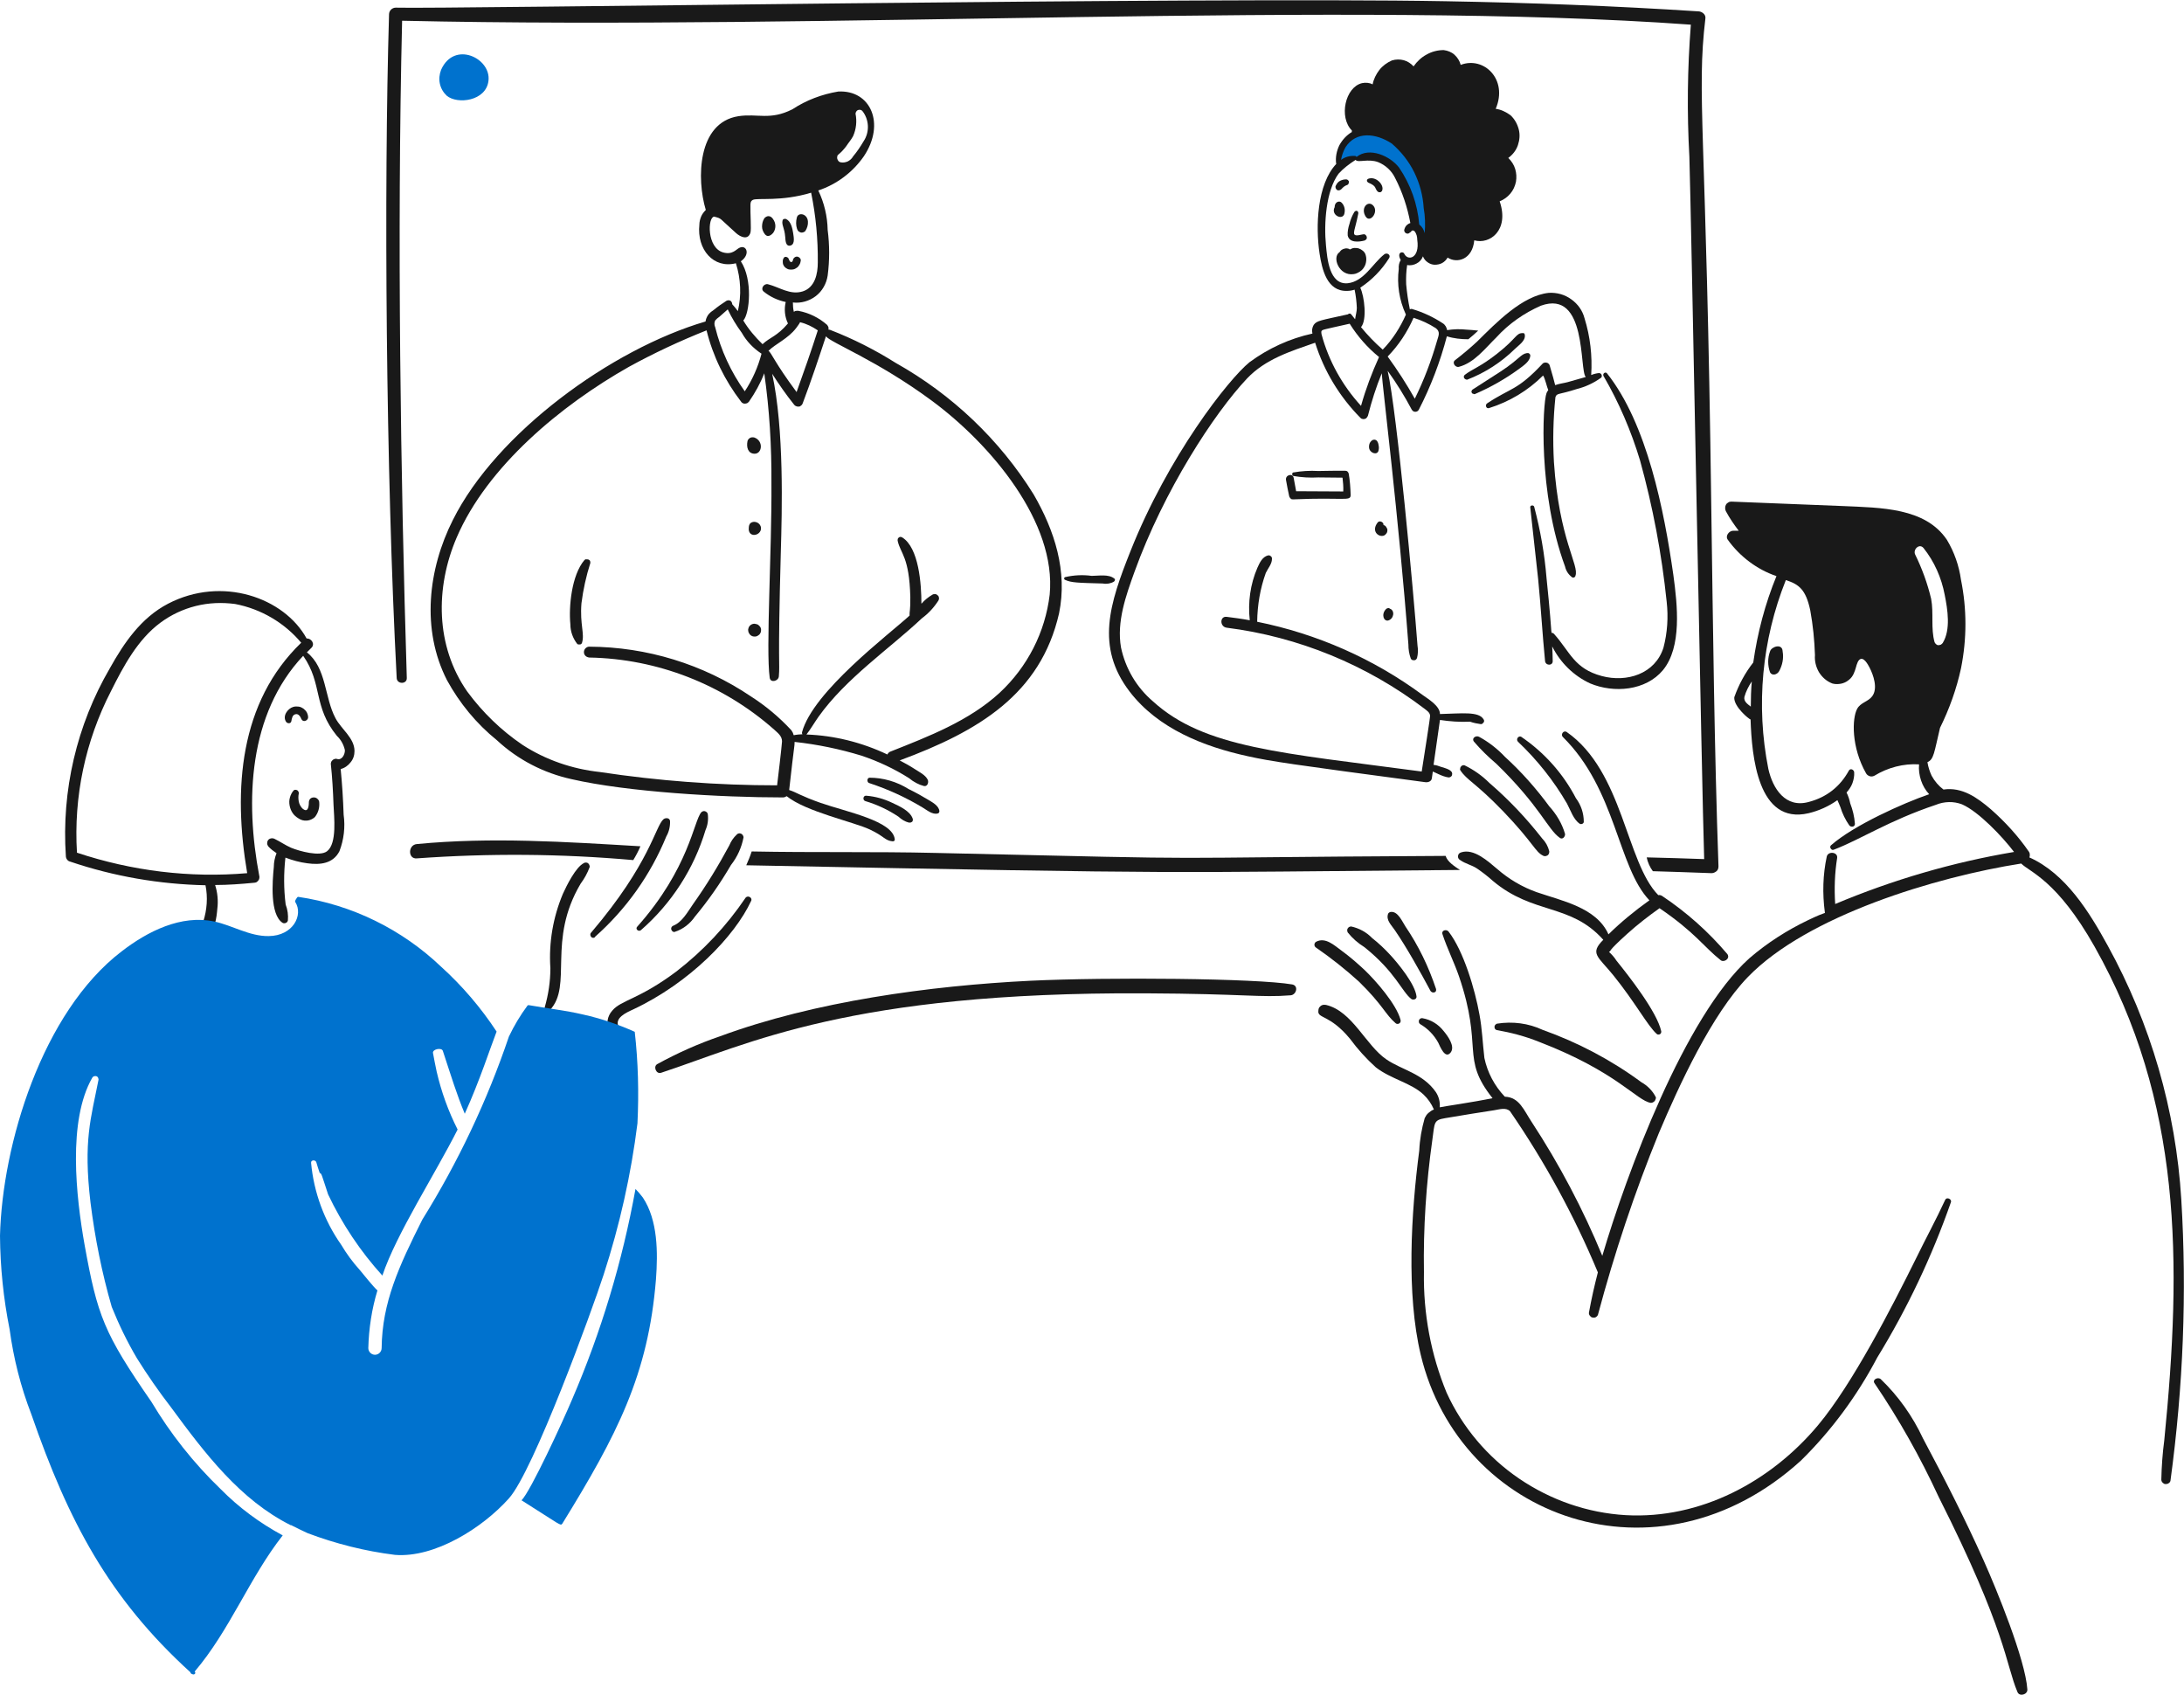 <svg xmlns="http://www.w3.org/2000/svg" xmlns:xlink="http://www.w3.org/1999/xlink" id="Layer_1" x="0px" y="0px" viewBox="0 0 885.3 686.9" style="enable-background:new 0 0 885.3 686.9;" xml:space="preserve"><style type="text/css">	.st0{fill:#0072CE;}	.st1{fill:#191919;}</style><g>	<path class="st0" d="M571.7,62.6c-9.4-13-23-11.6-26.2-3.5c-1.1,1.6-2,3.4-2.4,5.4c0,0.1,0,0.3,0,0.4c0,0.1,0.1,0.3,0.2,0.4  c0.1,0.1,0.2,0.2,0.4,0.2c0.1,0,0.3,0,0.4,0c10.8-2.5,19.2-2.3,23.6,7.8c4.8,10.8,4.1,15.7,5.9,18.3c0.9,1.3,2.8,2.2,3,3.9  c0.1,0.8,1.3,1.1,1.5,0.2c1.3-5.6,1.4-11.5,0.3-17.1C577.2,72.7,575,67.4,571.7,62.6z"></path>	<path class="st1" d="M722.6,264c-0.1-3.4-4.6-1.9-5.1,0c-1,2.7-1,5.7,0,8.5c0.8,1.5,2.9,1,3.7-0.5  C722.5,269.6,723.1,266.8,722.6,264z"></path>	<path class="st1" d="M567.7,413.3c-1.6-6.2-10-15.8-14.5-20.1c-3-2.8-6.1-5.5-9.4-7.9c-2.9-2.1-6.5-5.6-10.3-3.6  c-0.2,0.1-0.4,0.3-0.5,0.5s-0.2,0.4-0.2,0.7s0.1,0.5,0.2,0.7c0.1,0.2,0.3,0.4,0.5,0.5c6.1,4.2,11.9,8.8,17.4,13.8  c9.7,9.5,10.6,13.2,14.8,16.8c0.2,0.2,0.5,0.3,0.7,0.3c0.3,0,0.5,0,0.8-0.2c0.2-0.1,0.4-0.3,0.5-0.6  C567.8,413.9,567.8,413.6,567.7,413.3z"></path>	<path class="st1" d="M574.2,403.9c-0.5-4.9-7.3-13.2-10.5-16.7c-2.3-2.5-4.8-4.9-7.5-7c-2.3-2.4-5.3-4-8.5-4.7  c-0.3,0-0.5,0.1-0.8,0.2c-0.2,0.1-0.4,0.3-0.6,0.6s-0.2,0.5-0.2,0.8s0.1,0.5,0.2,0.8c1.9,2.4,4.2,4.4,6.8,6  c12.6,10.1,15.2,18.1,19,21C572.8,405.4,574.3,405.1,574.2,403.9z"></path>	<path class="st1" d="M582.1,400.8c-3-9-7.1-17.5-12.4-25.3c-1.3-2-3-6.1-5.8-5.9c-0.3,0-0.5,0.1-0.7,0.2c-0.2,0.1-0.4,0.3-0.5,0.5  c-1,2.6,1.3,4.6,2.7,6.7c4.7,6.8,10.6,17.4,14.5,24.7c0.2,0.2,0.4,0.4,0.7,0.5c0.3,0.1,0.6,0.1,0.9,0c0.3-0.1,0.5-0.3,0.6-0.6  C582.1,401.4,582.2,401.1,582.1,400.8z"></path>	<path class="st1" d="M575.7,415.1c3.1,1.8,5.6,4.4,7.3,7.5c0.7,1.4,2.8,7,5.1,3.9c1.8-2.5-1.3-6.7-2.9-8.6  c-2.1-2.7-5.1-4.6-8.5-5.2c-0.3-0.1-0.6,0-0.9,0.1c-0.3,0.2-0.5,0.4-0.6,0.7c-0.1,0.3-0.1,0.6,0,0.9  C575.2,414.7,575.5,414.9,575.7,415.1z"></path>	<path class="st1" d="M671.2,444.7c-1.3-2.6-3.4-4.7-5.9-6.1c-12.2-9-25.7-16.1-40-21.2c-5.8-2.7-12.2-3.5-18.5-2.5  c-0.3,0.1-0.5,0.3-0.7,0.5c-0.2,0.2-0.3,0.5-0.3,0.8c0,0.3,0.1,0.6,0.2,0.8s0.4,0.4,0.7,0.5c5.8,1,11.5,2.5,17,4.7  c31.8,12.2,39.8,24,45.5,24.8c0.3,0,0.6-0.1,0.8-0.2s0.5-0.3,0.7-0.5s0.3-0.5,0.4-0.8C671.2,445.3,671.3,445,671.2,444.7z"></path>	<path class="st1" d="M759.9,560.7c9.9,14.6,18.5,29.9,25.9,45.9c27.6,54.7,27.2,67.9,32,79.2c0.8,2,4.2,1,4-1.1  c-0.8-12-12.5-40.6-17.7-52.2c-7.5-16.8-15.9-33.2-24.6-49.5c-4.2-9-10-17.2-17.2-24.1C761,558,758.8,559.3,759.9,560.7z"></path>	<path class="st1" d="M776.3,224.7c-0.9-2,1.7-4.6,3.4-2.6c4.4,5.5,7.3,12.1,8.6,19c1.2,6,2.5,14.1-0.8,19.5  c-0.2,0.3-0.5,0.5-0.8,0.7c-0.3,0.1-0.7,0.2-1,0.2s-0.7-0.2-0.9-0.4s-0.5-0.5-0.6-0.8c-1.6-5.6-0.3-11.8-1.4-17.6  C781.3,236.4,779.1,230.4,776.3,224.7L776.3,224.7z M709.7,286.4c-1.4-1.1-2.9-2.1-2.6-3.9c0.6-2.2,1.7-4.4,3-6.3  C709.8,279.6,709.7,283.1,709.7,286.4z M884.2,486.1c-2.2-36-12.4-71.2-29.8-102.8c-7.4-13.5-17-29.2-31.8-35.8  c0.2-0.3,0.2-0.7,0.2-1.1c0-0.4-0.1-0.8-0.3-1.1c-4.4-6.4-9.7-12.2-15.5-17.3c-5.6-4.8-11.7-9.1-19.2-8c-2-1.5-3.6-3.4-4.8-5.6  c-0.8-1.7-1.4-3.6-1.7-5.5c2.6-1.1,2.7-3.8,5.1-13.9c3.8-7.7,6.7-15.8,8.5-24.1c2.4-11.9,2.4-24.1,0-35.9  c-0.8-5.7-2.7-11.2-5.7-16.2c-8.8-13.1-26.8-13-42.2-13.7c-15.1-0.6-30.1-1.2-45.2-1.8c-0.5,0-0.9,0.1-1.3,0.4  c-0.4,0.2-0.7,0.5-0.9,0.9s-0.3,0.8-0.3,1.3s0.1,0.9,0.3,1.3c1.5,2.8,3.3,5.4,5.2,7.9c-0.8,0-1.5,0-2.2,0c-1.7,0-3.4,2.1-2.2,3.7  c4.9,6.8,11.8,12,19.7,14.7c-4.6,11.2-7.7,23-9.4,35c-3.3,4.2-5.9,9-7.7,14.1c-0.3,3.8,6.1,9,6.6,9c0.5,14.8,2.9,42.8,23.5,38  c4.2-1,8.2-2.8,11.7-5.3c0.4,1,0.9,1.9,1.2,2.8c0.8,2.6,2,5.1,3.6,7.4c0.7,0.9,2.3,0.7,2.3-0.6c-0.2-2.9-0.9-5.7-1.9-8.3  c-0.3-1.5-0.8-3-1.5-4.4c1-1.1,1.9-2.4,2.4-3.8c0.5-1.4,0.8-2.9,0.7-4.4c-0.1-1.1-1.6-1.8-2.2-0.6c-1.7,3.1-3.9,5.8-6.7,8  s-6,3.7-9.4,4.6c-9.5,2.7-14.7-5.3-16.5-13.4c-5.1-25.7-2.6-52.2,7.1-76.5c5.2,1.7,8.1,3.7,9.9,12.3c1.1,6,1.7,12.1,1.9,18.1  c-0.2,2.4,0.4,4.8,1.6,6.9c1.3,2.1,3.1,3.7,5.4,4.6c1,0.3,1.9,0.3,2.9,0.2c1-0.1,1.9-0.4,2.8-0.9c0.8-0.5,1.6-1.1,2.2-1.9  c0.6-0.8,1-1.7,1.3-2.6c0.5-1.3,0.8-3.5,1.8-4.4c1.7-1.5,3.5,2,4.1,3.1c1.6,3.1,3.5,8.5,1.1,11.7c-1.6,2.2-4.7,2.5-6.1,5.1  c-2.1,3.9-2.4,15.5,3.6,26.1c0.3,0.6,0.9,1,1.5,1.2c0.7,0.2,1.3,0.1,1.9-0.2c5.4-3.3,11.8-5,18.1-4.6c-0.2,2.2,0.1,4.4,0.8,6.5  c0.7,2.1,1.8,4,3.3,5.6c-10.5,3.6-30.6,12.6-39.8,20.7c-0.2,0.2-0.3,0.4-0.3,0.6c0,0.2,0,0.5,0.2,0.7c0.1,0.2,0.3,0.4,0.5,0.5  c0.2,0.1,0.5,0.1,0.7,0c11-4.2,22.3-11.8,41.4-18.2c3.4-1.4,7.2-1.5,10.6-0.2c6.7,2.9,16.4,13.1,21.1,19.3  c-24.9,4.2-49.2,11.3-72.5,21.1c-0.4-6.2-0.2-12.5,0.8-18.7c0.3-2.4-3.6-2.8-4.2-0.6c-1.6,7.4-1.8,15-0.8,22.6  c0,0.8,1.2-0.6-6.7,3.2c-8.6,4.1-16.7,9.3-23.9,15.5c-26.2,23.5-49.8,87.4-59.6,120.6c-7.8-18.9-17.4-37.1-28.6-54.2  c-3.2-4.8-5-10.1-10.9-10.3c0,0,0-0.1-0.1-0.1c-4.1-4.3-7-9.8-8.2-15.6c-0.7-5.9-0.9-11.8-2-17.6c-1.8-10.1-6.4-25.7-12.5-33.6  c-0.8-1.1-3-0.6-2.5,1c1.9,5.8,4.7,11.3,6.7,17.1c10,29.3,0.5,32.9,13.6,49.4c-8.2,1.7-19.7,3.3-21.4,3.7c0.2-2.2-0.4-4.4-1.6-6.2  c-5.3-7.6-13.7-8.9-20-13.2c-8.4-5.7-13.8-19.6-24.5-22.1c-0.5-0.1-1.1-0.1-1.6,0.1c-0.5,0.2-0.9,0.6-1.2,1  c-0.2,0.4-0.3,0.8-0.3,1.3c-0.4,3.2,4.6,1.4,12.8,11.3c3.1,4.2,6.6,8.1,10.5,11.6c6,4.7,14.3,6.3,19.3,11c1.8,1.7,3.2,3.7,4.2,6  c0,0,0,0,0,0.1c-0.8,0.3-1.5,0.8-2.2,1.4s-1.1,1.3-1.5,2.1c-1.2,4.2-2,8.6-2.2,13.1c-3.3,25.2-5.3,58.2,0.6,82.8  c15.8,66.2,96,95.7,154.1,42.9c12.4-12.2,22.8-26.3,30.9-41.7c12.2-19.9,22.2-41,29.9-63c0.5-1.3-1.7-2.3-2.3-1  c-3.7,8-7.9,15.7-11.8,23.7c-9.7,19.6-25.8,51-39.8,67.7c-19.1,22.8-47.6,38.1-77.9,36.4c-15.5-0.9-30.4-6.1-43.2-14.8  c-12.8-8.7-23-20.8-29.4-34.8c-6.4-15.5-9.5-32.2-9.2-48.9c-0.3-17.9,0.9-35.9,3.4-53.6c1-7,0.4-8,5.2-8.8  c4.5-0.8,17.7-2.9,19.8-3.2c2.1-0.3,4.8-1.3,6.5,0.4c14.1,20.5,26,42.3,35.6,65.3c-1.4,5.4-2.6,10.7-3.6,16.2  c-0.1,0.4,0,0.9,0.3,1.3s0.6,0.7,1.1,0.8c0.4,0.1,0.9,0.1,1.3-0.1c0.4-0.2,0.7-0.5,0.9-0.9c6.7-25.1,14.9-49.7,24.7-73.7  c8.2-19.4,21.4-48.1,36.1-63.3c24.1-24.9,76.3-40.6,110.8-46c3.5,3.5,14.5,6.7,29.7,33.6c35.5,62.9,35.5,127.8,28.3,200.1  c-0.7,5.3-1.1,10.7-1.2,16c0,0.5,0.2,0.9,0.5,1.2c0.3,0.3,0.7,0.6,1.1,0.6s0.9,0,1.3-0.3c0.4-0.2,0.7-0.6,0.8-1  C885,562,886.5,524,884.2,486.1z"></path>	<path class="st1" d="M591.9,312.1c2.7,4.2,6,4.9,17.4,16.7c12.2,12.7,13,16.5,16.2,18c0.3,0.2,0.6,0.2,0.9,0.2  c0.3,0,0.6-0.2,0.9-0.3c0.3-0.2,0.5-0.5,0.6-0.8s0.1-0.6,0.1-0.9c-0.5-2-1.5-3.8-2.9-5.2c-6.4-8.2-13.5-15.7-21.4-22.5  c-2.9-2.9-6.3-5.3-10-7.1c-0.3-0.1-0.5-0.1-0.8,0s-0.5,0.2-0.7,0.5c-0.2,0.2-0.3,0.5-0.3,0.8C591.8,311.6,591.8,311.9,591.9,312.1z  "></path>	<path class="st1" d="M597.4,300.5c2.8,3.3,5.9,6.3,9.2,9.1c17.8,17.3,20.7,26.5,25.7,30c1.1,0.8,2.2-0.5,2.1-1.6  c-1.2-4.2-3.5-8-6.4-11.2c-5.3-7.2-11.3-14-17.9-20c-3.1-3.3-6.7-6.1-10.6-8.2C598.2,298,596.5,299.2,597.4,300.5z"></path>	<path class="st1" d="M615.3,300.6c7.8,7.4,14.5,15.8,19.9,25.1c1.4,2.6,2.6,6.5,5.2,8.2c0.2,0.1,0.3,0.1,0.5,0.1s0.3,0,0.5-0.1  c0.2-0.1,0.3-0.2,0.4-0.3s0.2-0.3,0.2-0.5c0-3.5-1.1-6.8-3.2-9.6c-5.2-10-12.8-18.5-22.2-24.9C615.5,298.1,614.4,299.6,615.3,300.6  z"></path>	<path class="st1" d="M700.2,386.7c-7.7-9.1-16.6-17-26.5-23.6c-0.5-0.3-1-0.4-1.5-0.3c-13.1-13.3-14.2-50.1-37.1-66.1  c-1.3-0.9-2.6,1-1.6,2c21.7,21.4,22.2,52.7,35.1,66.2c-5.9,4.2-11.5,8.8-16.6,13.8c-4.8-10.9-19-13.6-29.1-17.1  c-5.9-2.1-11.3-5.3-16-9.4c-3.7-3.1-9.5-8.5-14.7-6.7c-0.3,0.1-0.6,0.3-0.8,0.5c-0.2,0.2-0.3,0.6-0.4,0.9c0,0.3,0,0.7,0.2,1  c0.1,0.3,0.4,0.5,0.7,0.7c2.1,1.5,4.7,2,6.8,3.4c2.2,1.5,4.4,3.2,6.4,5c16.5,13.9,31.5,9,44.8,23.9c-5.6,5.6-2.2,6.7,4,14.3  c8.9,11,14,20.6,17.6,23.8c0.2,0.2,0.4,0.3,0.6,0.3s0.5,0,0.7-0.1c0.2-0.1,0.4-0.3,0.5-0.5c0.1-0.2,0.1-0.5,0.1-0.7  c-1.7-7.9-13.2-22.5-18.2-28.7c-0.8-1.3-1.9-2.5-3-3.5c1.2-0.6-1.3,0.5,7.5-7.4c4.1-3.7,8.5-7.1,13-10.3c14.4,9.8,18,15.7,24.7,21  C698.7,390.3,701.5,388.6,700.2,386.7z"></path>	<path class="st1" d="M594.7,153.9c7.3-2.8,13.9-7.1,19.4-12.5c1.5-1.5,4.3-3.2,4-5.6c0-0.2-0.1-0.4-0.2-0.6  c-0.2-0.2-0.4-0.2-0.6-0.2c-2.9,0-2.2,1.9-10.5,8.4c-6.9,5.4-9.9,6.1-13,8.5c-0.2,0.1-0.3,0.4-0.4,0.6s0,0.5,0.1,0.7  s0.3,0.4,0.5,0.5S594.5,153.9,594.7,153.9z"></path>	<path class="st1" d="M597.9,159.7c6.5-2.8,12.6-6.3,18.3-10.5c1.6-1.2,3.8-2.7,4.1-4.8c0-0.2,0-0.4,0-0.5s-0.1-0.3-0.3-0.5  s-0.3-0.2-0.5-0.3c-0.2,0-0.4,0-0.5,0c-2.6,0.4-2.9,2.3-10.6,7.4c-3.8,2.5-7.7,4.9-11.5,7.4c-0.2,0.1-0.3,0.4-0.4,0.6  s0,0.5,0.1,0.7s0.3,0.4,0.6,0.4C597.5,159.8,597.7,159.8,597.9,159.7z"></path>	<path class="st1" d="M541,84c-1.6,3.1,3,5.4,3.9,2.8c0.2-0.8,0.3-1.6,0.1-2.5s-0.6-1.6-1.2-2.2C542.9,81.2,541,81.8,541,84z"></path>	<path class="st1" d="M556.3,83c-2.1-1.6-4.8,1.5-2.7,4.8C555.5,90.7,559.3,85.4,556.3,83z"></path>	<path class="st1" d="M558.3,178.9c-0.1-0.2-0.3-0.4-0.5-0.5s-0.4-0.2-0.6-0.2s-0.5,0-0.7,0.1c-0.2,0.1-0.4,0.2-0.6,0.4  c-0.5,0.5-0.8,1-0.9,1.7c-0.1,0.6-0.1,1.3,0.2,1.9c0.7,1.4,2.9,2.1,3.5,0.6c0.2-0.6,0.3-1.3,0.2-2S558.7,179.5,558.3,178.9z"></path>	<path class="st1" d="M560.8,212.8c0.2-1.1-1.5-2-2.3-1.1c-2.8,3.5,0.2,6.1,2.4,5.4c0.5-0.2,0.8-0.5,1.1-0.9  c0.3-0.4,0.4-0.9,0.4-1.3c0-0.5-0.2-0.9-0.5-1.3C561.7,213.2,561.3,212.9,560.8,212.8z"></path>	<path class="st1" d="M563.4,246.7c-0.2-0.2-0.5-0.3-0.8-0.2c-0.3,0-0.6,0.2-0.8,0.4c-2,2.1-0.9,5,0.9,4.6  C565.1,250.8,565.5,247.4,563.4,246.7z"></path>	<path class="st1" d="M554.6,74c3.6,1.5,2.5,2.2,3.8,3.6c0.2,0.1,0.3,0.2,0.5,0.3c0.2,0,0.4,0,0.6,0c0.2,0,0.4-0.1,0.5-0.3  c0.2-0.1,0.3-0.3,0.3-0.5c0.8-2.2-2.6-5.9-5.8-4.6c-0.1,0.1-0.2,0.2-0.3,0.3c-0.1,0.1-0.1,0.3-0.1,0.4s0,0.3,0.1,0.4  C554.4,73.8,554.5,73.9,554.6,74z"></path>	<path class="st1" d="M545.7,72.7c-0.9,0-1.7,0.2-2.5,0.6s-1.3,1.1-1.7,1.9c-0.2,0.3-0.2,0.7-0.1,1c0.1,0.3,0.3,0.6,0.6,0.8  c0.3,0.2,0.6,0.2,1,0.1c0.3-0.1,0.6-0.3,0.8-0.5c0.6-0.7,1.3-1.3,2.2-1.6c0.3-0.1,0.5-0.2,0.6-0.5s0.2-0.5,0.2-0.8  c0-0.3-0.2-0.5-0.4-0.7C546.2,72.8,546,72.7,545.7,72.7z"></path>	<path class="st1" d="M549,85.9c-0.9,1.5-1.6,3.2-2,4.9c-0.5,1.5-0.8,3.1-0.7,4.6c0.6,3.1,4.5,2.7,6.8,2.1c0.3-0.1,0.6-0.3,0.8-0.6  c0.2-0.3,0.2-0.7,0.1-1s-0.3-0.6-0.6-0.8s-0.7-0.2-1-0.1c-5.5,1.3-3.3-0.4-1.8-8.5c0-0.2,0-0.4-0.1-0.6c-0.1-0.2-0.2-0.3-0.4-0.4  c-0.2-0.1-0.4-0.1-0.6,0C549.3,85.6,549.1,85.8,549,85.9z"></path>	<path class="st1" d="M553.5,103.1c-0.2-0.6-0.6-1.1-1.1-1.5c-0.5-0.4-1-0.7-1.6-0.9s-1.2-0.2-1.8-0.2s-1.2,0.3-1.8,0.6  c-0.3-0.2-0.7-0.4-1.1-0.4c-0.4-0.1-0.8,0-1.2,0.1c-0.4,0.1-0.8,0.3-1.1,0.5c-0.3,0.2-0.6,0.6-0.8,0.9c-3.2,2-0.2,9.8,5.7,8.9  c0.9-0.1,1.7-0.5,2.5-1s1.4-1.2,1.8-1.9c0.5-0.8,0.7-1.6,0.8-2.5S553.8,104,553.5,103.1z"></path>	<path class="st1" d="M546.7,191.9c-0.1-0.3-0.3-0.6-0.5-0.8c-0.2-0.2-0.6-0.3-0.9-0.3c-3.7,0-7.3,0-10.9,0.1  c-3.4-0.2-6.8,0-10.2,0.6c-0.1,0-0.3,0.1-0.3,0.3c-0.1,0.1-0.1,0.3-0.1,0.4c0,0.1,0,0.3,0.1,0.4c0.1,0.1,0.2,0.2,0.3,0.3  c3.4,0.6,6.8,0.8,10.2,0.6c3.2,0,6.5,0.1,9.8,0.1c0.2,1.8,0.4,3.7,0.3,5.6c-6.4,0-12.7-0.1-19.1-0.1c-0.3-1.8-0.7-3.6-1-5.4  c-0.4-2.1-3.5-1.2-3.1,0.9c0.4,2.2,0.8,4.4,1.3,6.6c0.1,0.3,0.3,0.6,0.6,0.9s0.6,0.3,1,0.3c20.7-0.9,23.2,0.9,23.3-1.7  C547.4,197.6,547.2,194.7,546.7,191.9z"></path>	<path class="st1" d="M586,346.9c-133.1,0.7-76.8,1.8-206.7-1.2c-24.9-0.6-49.8-0.1-74.6-0.6c-0.6,1.9-1.4,3.8-2.2,5.6  c189.2,3.7,161.6,2.9,289.3,1.9C589.7,351.2,586.7,349.3,586,346.9z"></path>	<path class="st1" d="M169,342.1c-3.7,0.3-3.7,6.2,0,5.8c29.2-2.1,58.5-1.9,87.7,0.7c1.1-1.8,2.1-3.7,2.9-5.6  C229.1,341.2,199.2,339.2,169,342.1z"></path>	<path class="st1" d="M693.7,207c-2-155.8-6.1-168.2-2.4-199.6c0.2-1.6-1.5-2.8-2.9-2.8c-34-2.2-68.2-3.5-102.3-4.1  c-99.2-1.8-406,3.2-425.7,2.6c-0.7,0-1.4,0.3-1.9,0.8s-0.8,1.2-0.8,1.9c-2.1,70.7-1.3,184.9,3.1,269c0.1,2.6,4.2,2.6,4.1,0  c-2.5-80.5-4-179.7-1.9-266.4c172.9,3.9,384.8-8.4,522.4,1.6c-1.4,17.8-1.6,35.7-0.6,53.5c0.7,21.2,5.1,258.3,6,284.7  c-7.8-0.3-15.5-0.5-23.3-0.7c0.4,2,1.3,4,2.5,5.6c3.5,0.1,19.3,0.6,23.8,0.8c0.7,0,1.4-0.3,2-0.8s0.8-1.2,0.8-2  C694.9,303,694.4,255,693.7,207z"></path>	<path class="st1" d="M313.3,88.7c-0.2-0.3-0.5-0.6-0.8-0.8c-0.3-0.2-0.7-0.3-1-0.3s-0.7,0.1-1,0.3c-0.3,0.2-0.6,0.4-0.8,0.8  c-0.6,1-0.8,2.1-0.8,3.2s0.5,2.2,1.2,3.1c1.2,1.4,2.6,0.2,3.3-0.6c0.6-0.8,0.9-1.8,0.9-2.8C314.3,90.5,313.9,89.5,313.3,88.7z"></path>	<path class="st1" d="M327.5,89.8c-0.2-3.3-4-3.9-4.5-1.6c-0.4,1.5-0.4,3.1,0.1,4.6c0.1,0.3,0.3,0.6,0.5,0.9  c0.3,0.2,0.6,0.4,0.9,0.5c0.3,0.1,0.7,0.1,1,0c0.3-0.1,0.7-0.3,0.9-0.5C327.2,92.5,327.6,91.1,327.5,89.8z"></path>	<path class="st1" d="M317.2,89.4c-0.4,1.9,0.8,2.8,1.1,6.7c0.1,1.2,0.1,4,2.2,3.4c1.9-0.6,1.2-3.6,1-5.1c-0.3-1.9-0.9-4.7-2.8-5.6  c-0.1-0.1-0.3-0.1-0.5-0.1c-0.2,0-0.3,0-0.5,0.1s-0.3,0.1-0.4,0.3C317.4,89.1,317.3,89.2,317.2,89.4z"></path>	<path class="st1" d="M317.8,104.4c-0.3,0.4-0.5,0.9-0.5,1.4c0,0.5,0,1,0.2,1.5c0.2,0.5,0.5,0.9,0.9,1.2c0.4,0.3,0.9,0.6,1.4,0.7  c0.6,0.1,1.1,0.1,1.7,0c0.6-0.1,1.1-0.4,1.5-0.7c0.5-0.3,0.8-0.8,1.1-1.3c0.3-0.5,0.4-1,0.5-1.6c0.1-0.8-0.8-1.6-1.6-1.6  c-0.4,0-0.8,0.2-1.1,0.5c-0.3,0.3-0.5,0.7-0.5,1.1c-0.1,0.2-0.2,0.3-0.3,0.5c-0.2,0.1-0.4,0.1-0.5,0.1c-0.5-0.1-0.8-1-1-1.5  C319.3,104.2,318.3,103.8,317.8,104.4z"></path>	<path class="st1" d="M236.9,227c-5.2,6.1-6.4,18.9-5.7,26c0,2.9,1,5.7,2.8,8c0.1,0.1,0.3,0.2,0.5,0.2c0.2,0,0.4,0,0.6,0  c0.2,0,0.4-0.1,0.5-0.2c0.1-0.1,0.3-0.3,0.3-0.4c1.2-3.7-0.9-7.4-0.2-16.1c0.7-5.5,1.9-11,3.6-16.3c0-0.3,0-0.6-0.1-0.8  c-0.1-0.3-0.4-0.5-0.6-0.6c-0.3-0.1-0.6-0.1-0.9-0.1C237.4,226.6,237.1,226.8,236.9,227z"></path>	<path class="st1" d="M376,324c-2.5-1.5-5-2.9-7.7-4.2c-4.8-3-10.3-4.6-15.9-4.6c-1.1,0.2-1,2,0,2.2c7.6,2.5,14.8,5.8,21.6,9.9  c1.7,1,4,3,6.1,2.4c0.2,0,0.4-0.2,0.5-0.3c0.1-0.2,0.2-0.4,0.2-0.6C380.6,326.5,377.8,325.1,376,324z"></path>	<path class="st1" d="M361.7,325.4c-3.3-1.6-6.9-2.6-10.6-2.9c-1.3-0.1-1.5,1.9-0.3,2.2c4.7,1.4,9.2,3.5,13.4,6.3  c1.2,1.1,2.6,2,4.2,2.4c0.2,0,0.4,0,0.7,0c0.2-0.1,0.4-0.2,0.6-0.3c0.2-0.2,0.3-0.3,0.3-0.6s0.1-0.4,0-0.6  C369,328.7,364.5,326.7,361.7,325.4z"></path>	<path class="st1" d="M305.6,211.5c-1.9,0.2-2.1,1.5-2.1,3.1c0.3,3.8,5.7,2.2,4.9-1.1c-0.2-0.6-0.5-1.1-1.1-1.5  C306.9,211.7,306.2,211.5,305.6,211.5z"></path>	<path class="st1" d="M305.8,252.8c-0.5,0-1.1,0.2-1.5,0.5c-0.4,0.3-0.8,0.8-0.9,1.3c-0.1,0.3-0.2,0.7-0.1,1c0,0.4,0.1,0.7,0.3,1  c0.1,0.3,0.4,0.6,0.6,0.8s0.6,0.4,0.9,0.5c0.3,0.1,0.7,0.1,1,0.1c0.3,0,0.7-0.1,1-0.3s0.6-0.4,0.8-0.6c0.2-0.3,0.4-0.6,0.5-0.9  c0.1-0.4,0.1-0.8,0.1-1.2c-0.1-0.4-0.2-0.8-0.5-1.1c-0.2-0.3-0.6-0.6-0.9-0.8C306.6,252.9,306.2,252.9,305.8,252.8z"></path>	<path class="st1" d="M305.8,183.9c3.2,0.1,3.8-5.3-0.1-6.6c-0.6-0.1-1.2-0.1-1.7,0.2c-0.5,0.3-0.9,0.8-1,1.3  C302.5,181.3,303.2,183.8,305.8,183.9z"></path>	<path class="st1" d="M431.7,235c2.6,1.2,5.1,1.2,15.4,1.5c1.5,0.3,3.2,0,4.5-0.8c0.3-0.3,0.6-0.9,0.1-1.2c-2.3-1.9-6.4-1.1-9.2-1.1  c-3.6-0.5-7.2-0.3-10.7,0.5C431.4,233.9,431.1,234.7,431.7,235z"></path>	<path class="st0" d="M178.8,28.3c-0.7,1.8-0.9,3.8-0.5,5.6c0.4,1.9,1.4,3.6,2.8,4.9c4.3,3.6,15.9,2.2,16.9-6  C199.2,23.6,184.1,16.3,178.8,28.3z"></path>	<path class="st1" d="M678.3,233c-3.7-25.9-10.6-61.2-26.9-81.7c-0.7-0.8-1.9,0.2-1.4,1.1c6.3,10.8,11.2,22.3,14.8,34.2  c5.2,18.8,8.8,37.9,10.8,57.3c0.7,6.2,0.3,12.5-1.3,18.6c-3.4,10.7-14.9,14.2-25,11.5c-11.2-3-12.8-9.7-19.3-17  c-2-2.3-0.1,6.1-3.1-22.7c-0.8-9.8-2.5-19.4-5-28.9c-0.2-0.8-1.7-0.7-1.6,0.2c1,9.7,2.2,19.4,3.2,29.1c1.1,11,1.7,22.1,2.8,33.2  c0.2,2,3.2,2,3.1,0c0-2-0.1-3.9-0.2-5.9c3.3,6.6,8.7,11.9,15.4,15c9.6,4,22.5,3,29.5-5.4C681.8,262.2,680,245.4,678.3,233z"></path>	<path class="st1" d="M627.6,158.1c-0.3,0.4-0.5,0.8-0.7,1.2c-1.6,4.3-3.5,40.5,7.5,70.3c0.4,1.8,1.4,3.3,2.9,4.4  c0.1,0.1,0.3,0.1,0.4,0.1c0.1,0,0.3,0,0.4-0.1c0.1,0,0.2-0.1,0.3-0.2c0.1-0.1,0.2-0.2,0.2-0.4c1.7-4.2-6.6-14.5-8.7-46.1  c-0.5-8.8-0.3-17.6,0.6-26.3c0.6-1.8,1.2-0.9,8.6-3.3c3.6-0.9,7-2.5,9.9-4.6c0.2-0.2,0.3-0.4,0.3-0.6c0-0.2,0-0.5-0.1-0.6  c-0.1-0.2-0.2-0.4-0.4-0.5c-0.2-0.1-0.4-0.2-0.6-0.2c-1.1,0.1-2.2,0.4-3.2,0.8c0.5-7.8-0.4-15.6-2.7-23c-0.8-3.1-2.7-5.8-5.4-7.7  c-2.6-1.9-5.8-2.8-9.1-2.6c-10.7,1.1-21.4,12.2-29,19.7c-2.9,2.7-5.9,5.2-9,7.6c-1.3,1,0.1,3,1.5,2.7c6.3-1.6,10.8-7.6,15.3-12  c5-5.5,11.2-9.8,18-12.8c18.9-6.8,15.5,26.2,18.2,28.9c-0.5,0.1-5.5,1.6-7.4,2.1c-1.5,0.4-3.4,0.6-5,1.2c0-0.2-1.4-5.3-2.2-7.9  c-0.1-0.3-0.2-0.6-0.5-0.8c-0.2-0.2-0.5-0.4-0.8-0.4c-0.3-0.1-0.6-0.1-0.9,0c-0.3,0.1-0.6,0.2-0.8,0.5c-10.2,10.9-12.8,9.6-22.4,16  c-0.9,0.6-0.4,2.3,0.8,1.9c8.3-2.6,15.8-7.1,21.9-13.2C626.3,153.3,627.1,157.1,627.6,158.1z"></path>	<path class="st1" d="M577.5,94.5c-0.3-1.4-1.1-2.7-2.2-3.5c-0.7-8.3-3.5-16.2-8.2-23.1c-3.5-4.6-12-8.5-17.2-4.3  c-0.1-0.1-0.2-0.2-0.3-0.3c-0.1-0.1-0.3-0.1-0.5-0.1c-2-0.1-3.9,0.4-5.5,1.6c0.3-1.8,0.9-3.5,1.8-5.1c4.2-6.6,12.3-5.8,18.8-1.5  c3.8,3.3,6.9,7.2,9.1,11.7c2.2,4.5,3.5,9.4,3.8,14.4C577.7,87.6,577.8,91.1,577.5,94.5L577.5,94.5z M569.2,102.8  c-0.5-1.1-3.2-0.6-1.4,2.6c-0.7,1.1-0.9,2.3-0.8,3.6c-0.8,6.2,0.2,12.6,2.8,18.3c0,0.1,0.1,0.1,0.1,0.2c-2.3,5.2-5.4,10.1-9.4,14.2  c-3.2-2.8-6.1-5.8-8.8-9.1c2.5-2.9,1.4-12.4-0.3-16c4.7-3.1,8.7-7.2,11.7-12c0.8-1.3-0.9-2.4-2-1.5c-4.7,3.7-8.2,11-14.8,11.7  c-7.5,0.7-8.3-10.1-8.8-15.3c-0.9-8.9,0-22.2,5.1-29.1c2-2.2,4.4-4,6.9-5.6c0.9,1.3,5-0.6,9.1,0.9c3,1.2,5.5,3.5,6.9,6.4  c3,5.8,5,11.9,6.2,18.3c-0.7,0.2-1.2,0.6-1.7,1.1c-0.4,0.5-0.7,1.2-0.8,1.8c0,0.4,0.2,0.8,0.4,1s0.6,0.4,1,0.4  c0.6,0,0.8-0.5,1.3-0.7c0.3-0.6,0.8-0.8,1.5-0.3c0.8,1,1.1,2.3,1.1,3.5C575.6,104.8,570.6,105.9,569.2,102.8L569.2,102.8z   M573,128.8c3.2,1,6.2,2.4,9,4.2c2,1.5,1.1,3.1,0.5,5.2c-2.3,8-5.3,15.9-9,23.4c-3.3-5.9-7-11.6-11-17.1  C566.9,140,570.4,134.7,573,128.8L573,128.8z M551.7,164.5c-7.6-8.3-13.1-18.2-16-29c-0.3-2-0.2-1.6,4.7-2.8c2.2-0.5,4.5-1,6.7-1.5  c3.2,5.1,7.2,9.7,11.9,13.5C556.1,151.1,553.6,157.7,551.7,164.5z M606.3,44.1c5.1-12-4.9-21.4-14.2-17.8c-0.4-1.6-1.3-3-2.5-4.1  s-2.8-1.7-4.4-1.9c-2.4,0-4.8,0.6-6.9,1.8c-2.1,1.1-3.9,2.8-5.3,4.8c-1.1-1.2-2.5-2.1-4-2.5s-3.2-0.4-4.8,0.1  c-2,0.9-3.8,2.2-5.1,3.9s-2.3,3.7-2.7,5.8c-1.3-0.7-2.9-0.8-4.3-0.5c-6.8,1.6-9.5,13.8-4.1,19.2c0,0.2-0.1,0.4,0,0.6  c-2.2,1.3-3.9,3.2-5.1,5.4c-1.1,2.3-1.6,4.8-1.3,7.3c0,0.1,0,0.1,0.1,0.2c-7.8,8.2-8.5,25.3-6.8,36.4c1,6.4,3,15.4,11.2,15.1  c1,0,2.1-0.2,3-0.5c0.5,2.4,0.8,4.9,0.9,7.4c0,1.5-0.5,3-0.7,4.6c-0.5-0.6-1-1.3-1.5-1.9c-0.1-0.1-0.2-0.2-0.3-0.3  s-0.3-0.1-0.4-0.1c-0.1,0-0.3,0-0.4,0.1c-0.1,0-0.2,0.1-0.3,0.2c-11.2,2.5-12.6,2.5-13.9,4.3c-0.3,0.5-0.5,1.1-0.6,1.7  c-0.1,0.6,0,1.2,0.1,1.8c-9.2,2-17.9,6-25.5,11.6c-8.6,7-33,38.1-48.3,76.7c-8.4,21.1-14.2,38.6-0.3,56.8  c11.5,15,30,22.3,47.9,26.2c9.5,2.1,17,3.2,71.8,10.5c1.1,0.2,2.6-0.2,2.8-1.5c0.1-0.9,0.3-1.9,0.4-2.8c0.8,0.4,1.6,0.7,2.4,1.1  c1.3,0.6,2.6,1.1,4,1.3c0.3,0,0.7-0.1,0.9-0.3c0.3-0.2,0.5-0.5,0.5-0.8c0.5-1.9-2.6-2.6-4.5-3.2c-1-0.4-2-0.7-3-0.8  c0.4-2.7,2.4-16.9,2.6-18.2c4,0.6,8.1,0.9,12.2,0.7c1.4,0.5,2.9,0.8,4.4,1c0.2,0,0.5-0.1,0.6-0.2s0.3-0.3,0.5-0.5  c0.1-0.2,0.2-0.4,0.2-0.6c0-0.2-0.1-0.5-0.2-0.6c-1.9-3.4-9-2.4-17.7-2.2c0-3.3-4.8-6.1-7-7.7c-19.9-14.7-42.8-24.8-67.1-29.7  c0.1-6.8,1.2-13.4,3.5-19.8c0.9-1.9,2.5-3.6,2.5-5.7c0-0.2,0-0.4-0.1-0.6s-0.2-0.4-0.4-0.5c-0.2-0.1-0.3-0.2-0.5-0.3  c-0.2,0-0.4,0-0.6,0c-2.3,0.6-3.4,3-4.3,5c-2.9,6.7-3.9,14.1-3.1,21.3c-3.1-0.6-6.3-1-9.4-1.4c-2.8-0.3-2.8,4,0,4.4  c29.2,3.7,56.9,15.1,80.3,32.9c1,0.8,2,1.4,2.2,2.7c0.1,0.6-2.4,16.2-3.4,22.7c-56.8-7.6-88.1-9.5-108.9-28.4  c-6.7-5.7-11.2-13.4-13-21.9c-1.8-10.4,2-21,5.5-30.7c11.9-32.9,32.2-64.1,45.6-78.3c7.5-7.9,17.6-11,27.6-14.5  c3.6,11.5,9.9,21.9,18.4,30.5c0.2,0.2,0.5,0.4,0.8,0.4c0.3,0.1,0.6,0.1,0.9,0c0.3-0.1,0.6-0.2,0.8-0.5s0.4-0.5,0.5-0.8  c1.5-5.9,3.3-11.6,5.6-17.2c0.2,4.4,6.9,58.5,10.8,109.9c0,2,0.3,3.9,1,5.8c0.2,0.2,0.3,0.4,0.6,0.5c0.2,0.1,0.5,0.1,0.8,0.1  c0.3,0,0.5-0.1,0.7-0.3c0.2-0.2,0.3-0.4,0.4-0.6c0.4-1.6,0.5-3.3,0.2-5c-1.6-21.3-8.3-94.5-12.1-111.4c3.6,5,6.9,10.3,9.8,15.8  c0.2,0.2,0.4,0.5,0.6,0.6c0.2,0.1,0.5,0.2,0.8,0.2c0.3,0,0.6-0.1,0.8-0.2c0.2-0.1,0.5-0.4,0.6-0.6c4.9-9.5,8.7-19.5,11.4-29.8  c2.8,0.9,5.8,1.2,8.7,1.2c1.4-1.1,2.7-2.3,4-3.5c-1.6-0.2-3.2-0.3-4.8-0.4c-2.6-0.3-5.2-0.2-7.8,0.2c-0.1-0.6-0.3-1.1-0.6-1.6  c-0.3-0.5-0.7-0.9-1.2-1.2c-3.8-2.5-7.9-4.4-12.2-5.7c-0.2-0.1-0.4-0.1-0.6-0.1c-0.2,0-0.4,0.1-0.5,0.2c-0.7-3.4-1.2-6.8-1.5-10.2  c-0.1-2.6,0-5.2,0.4-7.8c1.3,0.3,2.7,0,3.8-0.6c1.2-0.6,2.1-1.6,2.6-2.9c0.4,1,1,1.8,1.9,2.4c0.8,0.6,1.9,1,2.9,1s2.1-0.2,3-0.7  c0.9-0.5,1.7-1.3,2.2-2.2c3.8,2.5,10.1,0.8,10.8-7c6.3,1.8,14.3-4.1,10.3-15.8c1.7-0.7,3.1-1.7,4.3-3.1s1.9-3,2.3-4.8  c0.3-1.8,0.2-3.5-0.3-5.2c-0.5-1.7-1.5-3.2-2.8-4.5c1.8-1.3,3.2-3.1,3.9-5.2s0.9-4.3,0.3-6.5s-1.7-4.1-3.3-5.6  C610.5,45.4,608.5,44.4,606.3,44.1z"></path>	<path class="st1" d="M268,434.8c35.5-11.7,76.5-32.8,196.2-32.2c40.8,0.2,46.6,1.8,59,0.8c2.3-0.2,3.3-3.9,0.6-4.4  c-14.4-2.5-74.5-3-106.1-1.5c-40.7,2-87.6,8.4-125.8,22.5c-8.8,3-17.3,6.8-25.5,11.3C264.7,432.3,266,435.5,268,434.8z"></path>	<path class="st1" d="M118.9,286.5c-2.4,0.7-4.5,3.8-2.9,6.1c0.5,0.7,1.9,0.8,2.1-0.3s0.4-2.5,1.6-2.8c1.3-0.4,2.1,1,2.5,2  c0.7,1.4,2.6,0.6,2.7-0.7c0-0.7-0.2-1.4-0.5-2c-0.3-0.6-0.8-1.1-1.4-1.6c-0.6-0.4-1.2-0.7-1.9-0.8S119.6,286.3,118.9,286.5z"></path>	<path class="st1" d="M125.2,325.1c0,1.9-0.4,4.6-2.7,2.5c-0.7-0.8-1.2-1.7-1.4-2.8s-0.2-2.1,0-3.1c0.1-0.3,0-0.5-0.1-0.8  c-0.1-0.2-0.3-0.5-0.5-0.6c-0.2-0.1-0.5-0.2-0.8-0.2c-0.3,0-0.5,0.1-0.7,0.3c-0.7,0.8-1.2,1.8-1.5,2.9s-0.3,2.1-0.1,3.2  c0.2,1.1,0.6,2.1,1.2,3c0.6,0.9,1.4,1.6,2.4,2.2c1,0.7,2.2,1,3.4,0.9c1.2-0.1,2.3-0.6,3.2-1.4c1.4-1.7,2-3.9,1.8-6  c0-0.5-0.3-1.1-0.7-1.4c-0.4-0.4-0.9-0.6-1.5-0.6s-1.1,0.2-1.5,0.6C125.5,324,125.2,324.6,125.2,325.1z"></path>	<path class="st1" d="M100.2,353.9c-23.3,2-46.8-0.9-69-8.3c-1.4-22.7,3.4-45.3,13.8-65.5c5-10,10.8-20.9,20-27.7  c4.3-3.2,9.2-5.5,14.4-6.8c5.2-1.3,10.6-1.5,15.9-0.8c10.5,2,20,7.6,26.8,15.7C97.1,284.6,94.4,319.7,100.2,353.9z M143.7,304.4  c0-5.3-5.4-8.9-7.7-13.3c-4.5-8.4-3.6-20.4-11.6-26.7c0.6-0.6,1.2-1.2,1.8-1.8c1.7-1.6-0.1-4-1.9-3.8  c-9.1-16.6-34.3-25.5-56.2-14.1c-10.9,5.7-17.8,15.8-23.6,26.2c-13.4,23-19.6,49.6-17.8,76.1c0,0.5,0.2,1,0.5,1.4  c0.3,0.4,0.7,0.7,1.2,0.8c17.7,6,36.2,9.2,54.9,9.6c1,4.9,0.6,10-0.9,14.7c-0.8,1.5-1.1,3.2-0.8,4.8c0.1,0.3,0.4,0.7,0.7,0.8  c0.3,0.2,0.7,0.2,1.1,0.1c3.8-1.5,4.4-7.4,4.7-10.9c0.4-3.2,0.1-6.5-0.9-9.6c5.2,0,10.5-0.4,15.7-0.9c0.4,0,0.7-0.1,1-0.2  c0.3-0.2,0.6-0.4,0.8-0.7c0.2-0.3,0.4-0.6,0.4-0.9c0.1-0.3,0.1-0.7,0-1c-5.8-30.4-4.4-65.6,17.8-89.2c8,11.5,3.9,20.5,13.7,32.5  c1.6,1.5,2.7,3.5,3.2,5.7c0.1,1.7-1.2,4.3-3.2,3.6c-0.3-0.1-0.6-0.1-0.9,0c-0.3,0.1-0.6,0.2-0.8,0.4s-0.4,0.4-0.6,0.7  c-0.1,0.3-0.2,0.6-0.2,0.9c0.6,5.5,0.9,11.1,1.1,16.6c0.2,4.8,1.5,15.6-2.6,18.8c-2.9,2.3-11.2,0-14.6-1.4c-2.3-1-4.4-2.5-6.7-3.6  c-0.4-0.2-0.9-0.3-1.4-0.2s-0.9,0.3-1.2,0.7s-0.4,0.8-0.4,1.3c0,0.5,0.2,0.9,0.5,1.3c0.9,1,2.1,1.9,3.3,2.7  c-0.7,1.8-1.1,3.7-1.1,5.6c-0.6,6.1-1.6,19.2,3.5,22.6c0.2,0.1,0.4,0.2,0.6,0.2c0.2,0,0.5,0,0.7-0.1c0.2-0.1,0.4-0.2,0.6-0.4  c0.1-0.2,0.3-0.4,0.3-0.6c0.2-2.2-0.1-4.4-0.9-6.5c-0.8-6.3-0.8-12.7-0.1-19c2.9,1.1,5.8,1.9,8.9,2.3c5.1,0.7,10.4,0.2,13-4.9  c1.8-4.7,2.4-9.8,1.7-14.8c-0.2-6.2-0.6-12.4-1.2-18.5c1.6-0.4,3-1.4,4-2.7C143.2,307.7,143.7,306.1,143.7,304.4z"></path>	<path class="st1" d="M222.9,409.4c9.4-10-1.3-28.1,12.5-51.3c1.5-2,2.7-4.2,3.6-6.6c0.1-0.3,0-0.6-0.1-0.9  c-0.1-0.3-0.3-0.5-0.5-0.7s-0.5-0.3-0.8-0.3c-0.3,0-0.6,0-0.9,0.2c-3.3,1.6-7,9.1-8.5,12.4c-4,9.5-5.8,19.8-5.1,30.2  c0,5.4-0.8,10.7-2.3,15.9C220.6,409.3,222,410.3,222.9,409.4z"></path>	<path class="st1" d="M302.2,363.9c-7.7,11.4-17.2,21.5-28.1,29.9c-15.1,11.3-22.3,11.5-25.9,15.8c-1,1.1-1.7,2.5-1.9,4  c-0.2,1.5,0,3,0.7,4.3c1.3,2.3,5.1,0.7,3.8-1.7c-1.9-3.6,3.1-5.8,5.7-7c23.1-10.8,41.4-29.8,48-44.1  C305.1,363.8,303.1,362.7,302.2,363.9z"></path>	<path class="st0" d="M260.6,485.4c-0.9-1.2-1.9-2.4-3-3.5c-5.3,29.3-13.9,57.9-25.7,85.3c-3.7,8.8-16.8,37.2-20.5,40.9  c0.1,0,0.1,0.1,0.2,0.1c15.7,9.9,15.5,10.3,16.3,9.4c22.2-36,34.9-60.4,38-99.1C266.7,507.7,266.7,494.6,260.6,485.4z"></path>	<path class="st1" d="M241.3,379.6c12.6-11.2,22.4-25,28.8-40.6c1.1-1.9,1.6-4.1,1.5-6.3c-0.2-1.3-1.8-1.3-2.6-0.7  c-3.4,2.8-5.3,17.7-29.3,45.9c-0.1,0.1-0.2,0.2-0.3,0.4s-0.1,0.3-0.1,0.5c0,0.2,0,0.3,0.1,0.5c0.1,0.1,0.1,0.3,0.2,0.4  s0.2,0.2,0.4,0.3s0.3,0.1,0.5,0.1c0.1,0,0.3,0,0.5-0.1C241.1,379.8,241.2,379.7,241.3,379.6z"></path>	<path class="st1" d="M259.8,377c12.4-10.8,21.5-24.9,26.2-40.6c0.9-2,1.2-4.3,0.9-6.5c-0.1-0.3-0.2-0.5-0.4-0.7s-0.5-0.3-0.7-0.4  c-0.3-0.1-0.5-0.1-0.8,0s-0.5,0.2-0.7,0.4c-3.1,3.4-4.9,22.7-26,46.4C257.4,376.5,258.8,377.8,259.8,377z"></path>	<path class="st1" d="M273.5,377.7c3.4-1.1,6.2-3.3,8.2-6.2c5.4-6.5,10.3-13.5,14.6-20.9c2.6-3.3,4.3-7.1,5.1-11.2  c0-0.3-0.1-0.6-0.3-0.9s-0.4-0.5-0.7-0.6c-0.3-0.1-0.6-0.2-0.9-0.1c-0.3,0-0.6,0.2-0.8,0.4c-1.4,1.3-2.4,2.8-3.1,4.5  c-4.4,8.2-9.3,16.2-14.7,23.8c-2.1,3-4.4,7.3-8,8.7c-0.3,0.1-0.5,0.3-0.7,0.6c-0.1,0.3-0.2,0.6-0.1,0.9c0.1,0.3,0.3,0.6,0.5,0.8  C272.9,377.7,273.2,377.8,273.5,377.7z"></path>	<path class="st0" d="M188.4,451.4c6.1-13.5,10.3-26.6,12.9-33.3c-6.3-9.6-13.9-18.5-22.4-26.2c-15.9-15.2-36.2-25.2-58-28.4  c-0.1,0-0.2,0-0.3,0.1s-0.2,0.2-0.2,0.2c-0.3,0.5-1,1.3-0.7,1.8c3.3,5.2-0.8,13.7-10.8,13.8c-7.8,0.1-14.6-4.3-22-5.9  c-13.5-2.9-27.1,4-37.6,12.1C17,410.3,0.9,464,0,500.9c0.1,12.7,1.4,25.4,3.9,37.9c1.6,11.8,4.5,23.3,8.8,34.4  c15,43.3,31.4,74.5,64.5,104.6c0,0.5,0.4,0.6,0.9,0.8c0.7,0.3,1.5-0.5,0.8-1.1c14.3-16.8,22.2-38,35.7-55.2  c-9.3-5-17.8-11.3-25.2-18.8c-10.9-10.5-20.3-22.4-28-35.3c-19.3-27.9-21.9-34.9-27.1-63.6c-3.5-19.7-6.9-50.3,3.1-67.8  c0.2-0.3,0.4-0.5,0.8-0.6c0.3-0.1,0.6-0.1,0.9,0s0.6,0.4,0.7,0.7c0.1,0.3,0.2,0.6,0.1,0.9c-3,15.4-6.2,24.4-3.2,49.7  c1.8,14.3,4.6,28.4,8.6,42.2c2.9,7.2,6.3,14.2,10.2,20.8c4.3,6.9,8.9,13.5,13.9,20c13.6,18.5,28,37.5,48.5,47.7c0,0,0.1,0,0.1-0.1  c0,0,0.1,0.1,0.1,0.1c2.2,1.1,4.4,2.2,6.6,3.2c11.4,4.3,23.3,7.3,35.4,8.8c16.1,1.3,35.5-10.9,46.2-22.9  c9.9-11,33.6-75.9,38.4-90.7c6.5-20,11.1-40.5,13.7-61.3c0.6-12.4,0.3-24.8-1.1-37.1c-6.7-3-13.7-5.4-20.9-7  c-7.2-1.7-14.7-2.5-22-3.8c-0.1,0-0.2,0-0.3,0c-0.1,0-0.2,0.1-0.3,0.2c-2.9,3.9-5.4,8.1-7.5,12.5c-8.8,26-20.6,50.9-35.1,74.2  c-9.5,18.9-16.3,33.6-16.5,52.1c0,0.7-0.3,1.4-0.8,1.9c-0.5,0.5-1.2,0.8-1.9,0.8s-1.4-0.3-1.9-0.8c-0.5-0.5-0.8-1.2-0.8-1.9  c0.2-7.9,1.4-15.8,3.7-23.4c-1.3-1-6.1-7-7.1-8.2c-2.9-3.2-5.4-6.6-7.6-10.3c-6.9-9.8-11.1-21.3-12.2-33.2  c-0.1-1.2,1.7-1.3,2.1-0.3c0.4,1.5,0.9,2.9,1.4,4.4c0.8,0.3,0.6,0.2,3.4,8.7c5.7,12,13.1,23.1,22,32.9  c5.6-16.8,21.6-41.5,30.5-59.2c-3.8-7.5-6.6-15.3-8.5-23.5c-0.2-0.9-1.4-6.8-1.5-7.6c-0.1-1.5,3.5-2.2,4-0.8  C182.9,436.2,185.2,443.8,188.4,451.4z"></path>	<path class="st1" d="M425.5,241c-1.8,15.2-9,29.3-20.3,39.8c-12.4,11.4-28.8,17.7-44.2,23.8c-0.6,0.2-1,0.6-1.3,1.2  c-10.3-4.9-21.5-7.7-32.8-8.1c1.8-2.3,3.2-4.8,4.9-7.2c11.1-15.6,28.7-27.5,41.9-39.9c2.7-2,4.9-4.4,6.7-7.2  c0.2-0.4,0.3-0.7,0.2-1.1c0-0.4-0.2-0.8-0.5-1c-0.3-0.3-0.6-0.5-1-0.5c-0.4,0-0.8,0-1.1,0.2c-1.7,1-3.2,2.2-4.5,3.7  c0-7.9-1-22.7-7.8-26.9c-0.2-0.1-0.5-0.2-0.7-0.2c-0.3,0-0.5,0.1-0.7,0.3c-0.2,0.1-0.4,0.4-0.4,0.6s-0.1,0.5,0,0.8  c1.1,5,4.7,6.4,5.1,22.6c0.1,5.4-0.4,6-0.3,7.6c-8.4,7.7-39.2,30.8-43.6,47.3c0,0.1,0,0.3,0,0.4c0,0.1,0.1,0.3,0.2,0.4  c-5.5,0.2-2.5,1.3-4.5-1.6c-4.9-5.3-10.4-9.9-16.5-13.8c-19.3-13-42.1-20-65.5-20.1c-0.6,0-1.1,0.3-1.5,0.7c-0.4,0.4-0.6,1-0.6,1.5  c0,0.6,0.2,1.1,0.6,1.5c0.4,0.4,0.9,0.6,1.5,0.7c27.7,0.5,54.3,10.9,75,29.2c1.5,1.4,3.2,2.6,3.2,4.8c0,1-1.9,17.3-2,17.8  c-24.1,0-48.1-1.8-71.9-5.4c-11.1-1.2-21.9-4.9-31.3-11c-8.7-5.9-16.2-13.2-22.4-21.6c-12.9-18.5-13-42.1-4.3-62.4  c12.4-28.9,42.4-53.7,69.8-69.2c10.2-5.6,20.7-10.5,31.5-14.8c2.6,10.5,7.4,20.3,14,28.9c0.2,0.3,0.4,0.5,0.7,0.6  c0.3,0.2,0.6,0.2,0.9,0.2s0.6-0.1,0.9-0.2c0.3-0.2,0.5-0.4,0.7-0.6c2.5-3.6,4.6-7.4,6.2-11.5c2.1,14.7,3,29.6,2.9,44.5  c0.2,27.6-2.3,67.3-0.7,78.9c0.3,2.2,3.5,1.4,3.7-0.5c0.5-6-0.5-3,0.8-50.3c0.5-17,1.4-49.9-3.5-72.4c2.7,4.2,5.6,8.4,8.8,12.4  c0.2,0.3,0.5,0.6,0.9,0.7c0.3,0.2,0.7,0.2,1.1,0.2s0.7-0.2,1-0.5c0.3-0.2,0.5-0.6,0.6-0.9c3.4-9,6.4-18,9.4-27.1  c1.7,2.5,20.7,9.7,42.9,26.1C401.8,180.2,428.3,211.8,425.5,241z M289.9,129.9c0.5-0.6,1.1-1.1,1.7-1.5c1.1-1,2.3-2,3.4-3  c1.6,3.4,3.5,6.5,5.7,9.5c1.9,3.4,4.6,6.2,7.9,8.4c0,0,0.1,0,0.1,0c-1.4,5.4-3.7,10.6-6.8,15.3c-5.6-7.8-9.7-16.7-12-26  c-0.2-0.4-0.3-0.9-0.3-1.4C289.6,130.8,289.7,130.3,289.9,129.9z M299.8,100.4c-1.4,0.6-2.8,3-6.7,1.9c-6.6-1.9-6.3-14.3-3.6-14.5  c3.3,0.9,1.6,0.2,8.9,6.7c1.7,1.5,4.8,3,5.8-0.2c0.4-1.3-0.1-7.9,0-11c0-0.9,0-1.8,1-2.3c1.9-0.9,11.4,0.8,23.6-2.9  c1.9,9.3,2.8,18.8,2.7,28.3c0,4.5-1.1,10.1-6.1,11.7c-5.1,1.6-9.4-1.7-14.1-2.9c-1.6-0.4-3.2,1.8-1.7,3c2.6,2.1,5.6,3.5,8.9,4.2  c-0.7,2.9-0.4,6,0.9,8.7c-4.5,5.3-7.2,5.5-10.3,8.4c-3-2.9-5.7-6.1-7.8-9.6c2.6-2.8,3.9-16.6-1-24  C304.3,103.1,302.6,99.1,299.8,100.4z M322.7,133c0.3-0.4,1.5-2,1.6-2.4c2.6,0.6,5,1.8,7.2,3.3c-2.7,8.4-5.6,16.7-8.6,25  c-9-12.1-10.2-16-11.4-16.7C314.3,139.4,319.4,137.3,322.7,133z M339.9,62.6c1.2-1,2.2-2.1,3.1-3.3c0.9-1.4,2-2.6,2.8-4.1  c1.3-2.9,1.6-6.1,1-9.1c0-0.3,0.1-0.6,0.3-0.9c0.2-0.3,0.4-0.5,0.7-0.6c0.3-0.1,0.6-0.1,0.9-0.1c0.3,0.1,0.6,0.2,0.8,0.4  c1.4,1.7,2.2,3.9,2.3,6.1c0.1,2.2-0.5,4.4-1.7,6.2c-1.3,2.2-2.7,4.3-4.3,6.2c-0.5,0.9-1.2,1.5-2.1,2c-0.9,0.4-1.9,0.6-2.9,0.4  c-0.3-0.1-0.7-0.2-0.9-0.5s-0.4-0.5-0.5-0.9c-0.1-0.3-0.1-0.7,0-1C339.4,63.1,339.6,62.8,339.9,62.6z M419,200.4  c-13.8-22.2-33.1-40.5-55.9-53.3c-8.4-5.3-17.3-9.8-26.6-13.4c-0.2-0.1-0.5-0.1-0.7-0.1c0.1-0.3,0.1-0.7,0-1  c-0.1-0.3-0.3-0.6-0.5-0.9c-3.3-2.9-7.3-4.9-11.6-5.7c-0.3-0.1-0.6,0-1,0s-0.6,0.2-0.9,0.4c-0.3-1.2-0.4-2.5-0.4-3.8  c3.3,0.4,6.7-0.6,9.3-2.6s4.3-5,4.8-8.3c0.8-6.1,0.8-12.4,0-18.5c-0.1-5.5-1.4-11-3.8-16c7.5-2.5,14-7.4,18.5-13.9  c8.8-13.2,2.7-26.9-10.4-26.2c-6.6,1.1-13,3.5-18.6,7.2c-9.1,4.6-14.1,1.6-21.9,2.8c-16.6,2.6-17,25.4-13.2,38  c-0.8,0.8-1.5,1.7-1.9,2.7s-0.7,2.1-0.7,3.2c-1.1,10.2,5.8,18,14.8,15.7c2,6.3,2.3,13,0.8,19.4c-0.7-1-1.5-1.9-2.3-2.8  c0-0.3,0-0.5-0.2-0.8c-0.1-0.2-0.3-0.5-0.5-0.6c-0.2-0.1-0.5-0.2-0.8-0.2c-0.3,0-0.5,0.1-0.8,0.2c-1.9,1.2-3.7,2.5-5.4,3.9  c-0.8,0.5-1.5,1.1-2.1,1.9c-0.5,0.8-0.9,1.7-1,2.6c-38.2,11.2-84.8,45.2-102.4,80.4c-10.1,20-12.9,44.5-2.4,65  c5.1,9.3,11.9,17.6,20.2,24.3c8.5,7.9,18.9,13.3,30.3,15.8c22.6,5.2,60.5,7.4,85.7,7.4c0.5,0,1-0.2,1.5-0.5  c7.8,6.3,27.1,10.4,33.7,13.5c6,2.8,6,4.5,9.3,4.8c0.2,0,0.4-0.1,0.6-0.2c0.2-0.2,0.2-0.4,0.2-0.6c-0.7-7.5-19.5-11.1-30.1-14.8  c-8-2.8-9.8-4.3-12.7-5.2c2.1-19,2.2-17.5,2.2-19.5c9.2,1,18.4,2.9,27.2,5.6c6.8,2.3,13.2,5.3,19.2,9.1c1.8,1.5,3.8,2.6,6.1,3.2  c1.4,0.2,1.9-1.5,1.5-2.5c-0.9-2-3.5-3.2-5.3-4.4c-2-1.3-4-2.4-6.1-3.5c31.9-11.8,57.1-26.8,64.6-59.6  C432.8,231.5,427.5,215.1,419,200.4z"></path></g></svg>